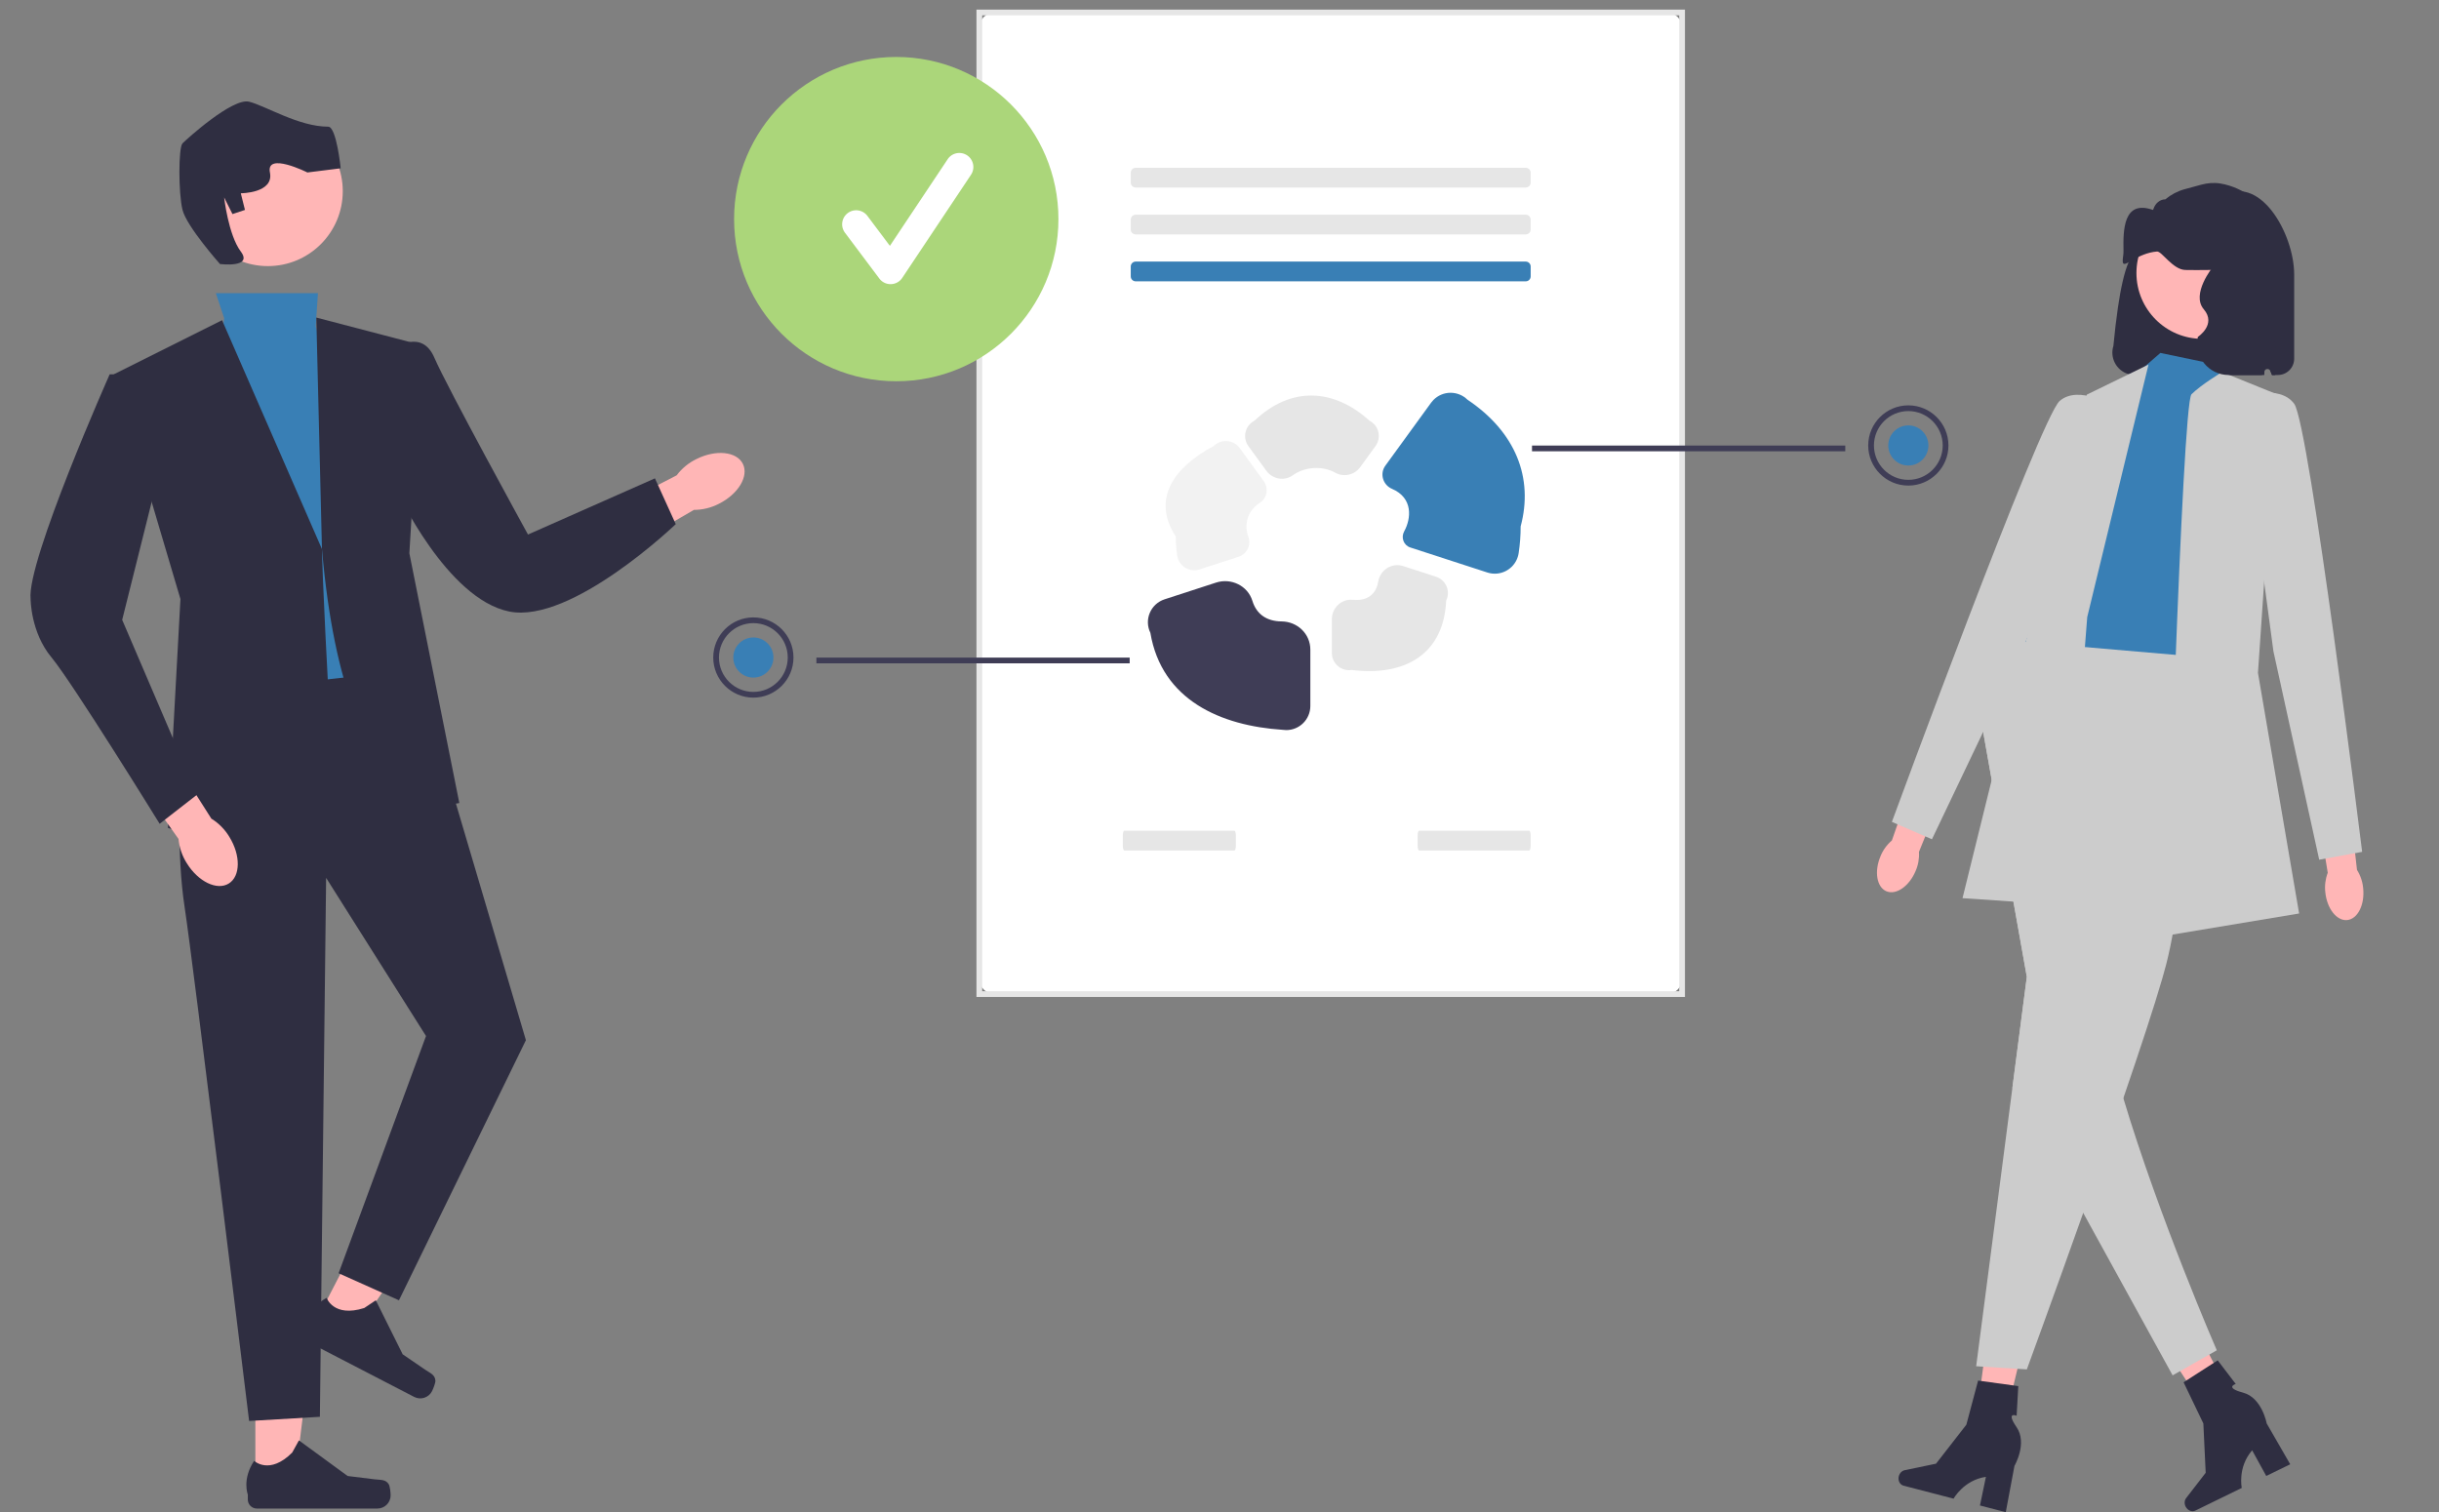 <?xml version="1.0" encoding="UTF-8" standalone="no"?>
<svg
   width="851.034"
   height="527.71"
   viewBox="0 0 851.034 527.71"
   version="1.1"
   id="svg14"
   sodipodi:docname="hanseatic-datenschutz-header-partner.svg"
   inkscape:version="1.3 (0e150ed, 2023-07-21)"
   xmlns:inkscape="http://www.inkscape.org/namespaces/inkscape"
   xmlns:sodipodi="http://sodipodi.sourceforge.net/DTD/sodipodi-0.dtd"
   xmlns="http://www.w3.org/2000/svg"
   xmlns:svg="http://www.w3.org/2000/svg">
  <rect x="0" y="0" width="851.034" height="527.71" fill="#808080" stroke="none"/>
  <defs
     id="defs14" />
  <sodipodi:namedview
     id="namedview14"
     pagecolor="#505050"
     bordercolor="#eeeeee"
     borderopacity="1"
     inkscape:showpageshadow="0"
     inkscape:pageopacity="0"
     inkscape:pagecheckerboard="0"
     inkscape:deskcolor="#d1d1d1"
     inkscape:zoom="0.89443041"
     inkscape:cx="641.19018"
     inkscape:cy="305.22218"
     inkscape:window-width="1920"
     inkscape:window-height="1547"
     inkscape:window-x="0"
     inkscape:window-y="25"
     inkscape:window-maximized="0"
     inkscape:current-layer="svg14" />
  <g
     id="g1">
    <polygon
       points="697.478 504.637 688.63 502.562 693.981 461.783 707.038 464.844 697.478 504.637"
       fill="#ffb6b6"
       id="polygon1" />
    <path
       d="M662.546,515.154h0c-.386,1.486,.356,2.963,1.657,3.301l17.455,4.53s3.51-6.459,11.284-7.613l-2.08,10.002,9.004,2.337,3.03-16.164s4.614-7.871,.738-13.512c-3.875-5.641,.02-3.985,.02-3.985l.583-10.34-14.022-1.931-4.104,15.403-10.578,13.601-10.927,2.271c-.973,.202-1.782,1.028-2.061,2.1h-0Z"
       fill="#2f2e41"
       id="path1" />
  </g>
  <g
     id="g2">
    <polygon
       points="782.297 495.015 774.227 499.194 751.766 464.74 763.674 458.572 782.297 495.015"
       fill="#ffb6b6"
       id="polygon2" />
    <path
       d="M762.606,525.725h0c.673,1.379,2.198,2.019,3.405,1.43l16.204-7.913s-1.536-7.189,3.619-13.122l4.926,8.949,8.359-4.082-8.212-14.248s-1.616-8.979-8.229-10.743c-6.613-1.764-2.577-3.04-2.577-3.04l-6.283-8.232-11.906,7.654,6.902,14.369,.813,17.211-6.822,8.832c-.607,.786-.685,1.94-.199,2.936l-0,0Z"
       fill="#2f2e41"
       id="path2" />
  </g>
  <path
     id="b-838"
     d="m 347.06,346.907 h 234.523 c 2.953,0 5.346,-2.394 5.346,-5.346 V 9.7 c 0,-2.953 -2.394,-5.346 -5.346,-5.346 H 347.06 c -2.953,0 -5.346,2.394 -5.346,5.346 V 341.561 c 0,2.953 2.394,5.346 5.346,5.346 z"
     fill="#ffffff" />
  <path
     d="M 587.929,347.907 H 340.714 V 3.354 h 247.215 z m -245.215,-2 H 585.929 V 5.354 H 342.714 Z"
     fill="#e6e6e6"
     id="path3" />
  <path
     id="c-839"
     d="m 532.372,58.55 c 0.952,0 1.723,0.771 1.723,1.723 v 0 3.446 c 0,0.952 -0.771,1.723 -1.723,1.723 H 396.272 c -0.952,0 -1.723,-0.771 -1.723,-1.723 v -3.446 c 0,-0.952 0.771,-1.723 1.723,-1.723 h 136.1"
     fill="#e6e6e6" />
  <path
     id="d-840"
     d="m 532.372,74.916 c 0.952,0 1.723,0.771 1.723,1.723 v 0 3.446 c 0,0.952 -0.771,1.723 -1.723,1.723 H 396.272 c -0.952,0 -1.723,-0.771 -1.723,-1.723 v -3.446 c 0,-0.952 0.771,-1.723 1.723,-1.723 h 136.1"
     fill="#e6e6e6" />
  <path
     id="e-841"
     d="m 532.372,91.283 c 0.952,0 1.723,0.771 1.723,1.723 v 0 3.446 c 0,0.952 -0.771,1.723 -1.723,1.723 H 396.272 c -0.952,0 -1.723,-0.771 -1.723,-1.723 v -3.445 c 0,-0.952 0.771,-1.723 1.723,-1.723 h 136.1"
     fill="#397fb5" />
  <path
     id="f-842"
     d="M744.866,130.867h45.209c-.066-2.124,.385-4.232,1.315-6.143,.026,2.12,.492,4.212,1.369,6.143h2.053c3.141-.003,5.686-2.549,5.69-5.69v-29.378c-.002-14.384-12.3-35.947-25.663-26.924-.431-.022-7.205-3.023-7.637-3.023-11.756,.01-15.799,10.619-19.35,21.826-4.046-1.864-6.833,5.917-8.849,19.614-.588,3.997-1.111,8.498-1.581,13.409-1.296,4.121,.994,8.512,5.115,9.808,.754,.237,1.541,.359,2.331,.36l-.003-.004Z"
     fill="#2f2e41" />
  <path
     id="g-843"
     d="M656.152,298.821c-2.241,5.313-1.317,10.776,2.064,12.202s7.938-1.725,10.179-7.04c.925-2.111,1.33-4.413,1.183-6.712l9.213-22.632-10.712-4.098-7.949,22.748c-1.75,1.499-3.115,3.396-3.981,5.531l.003,.001Z"
     fill="#ffb6b6" />
  <path
     id="h-844"
     d="m 753.811,123.159 21.609,4.52 -3.315,9.943 6.629,76.049 -11.048,24.487 -67.393,-5.524 16.572,-33.146 c 0,0 -6.629,-27.62 2.21,-33.146 8.839,-5.526 23.201,-33.146 23.201,-33.146 l 11.535,-10.037 z"
     fill="#397fb5" />
  <path
     id="i-845"
     d="M775.351,129.841l19.144,7.751-6.629,97.223,14.362,83.965-46.402,7.734s5.524-185.607,8.838-188.922,10.687-7.756,10.687-7.756v.005Z"
     fill="#2f2e41"
     style="fill:#cccccc;fill-opacity:1" />
  <path
     id="j-846"
     d="M737.859,141.967s-12.456-7.881-19.186-2.045-58.542,146.89-58.542,146.89l13.975,6.072,32.051-67.202,31.702-83.715Z"
     fill="#2f2e41"
     style="fill:#cccccc;fill-opacity:1" />
  <path
     id="k-847"
     d="M702.176,379.627l-12.637,97.144,17.677,1.105s9.191-25.08,19.676-54.622c2.232-6.265,4.518-12.728,6.784-19.201,2.452-7.026,4.895-14.053,7.214-20.836,5.734-16.727,10.761-31.951,13.633-41.894,.497-1.745,.939-3.324,1.303-4.718,7.729-29.698,12.152-107.305,12.152-107.305l-64.079-5.524-.684,.851-13.676,17.091,.64,3.613,17.037,95.555-5.037,38.746-.003-.004Z"
     fill="#2f2e41"
     style="fill:#cccccc;fill-opacity:1" />
  <path
     id="l-848"
     d="M707.214,340.884l-5.037,38.746,22.66,39.893,2.053,3.734,31.199,56.698,15.412-8.739s-20.052-46.082-32.614-87.999c-1.392-4.607-2.685-9.17-3.845-13.611-3.414-13.004,2.176-36.735-.011-43.276-7.391-22.074-31.476-66.234-42.657-86.239l-4.199,5.237,17.038,95.556Z"
     fill="#2f2e41"
     style="fill:#cccccc;fill-opacity:1" />
  <path
     id="m-849"
     d="m 749.67,127.225 -21.536,10.497 -43.359,175.709 35.702,2.412 7.815,-100.501 21.378,-88.118 z"
     fill="#2f2e41"
     style="fill:#cccccc;fill-opacity:1" />
  <path
     id="n-850"
     d="m 811.358,311.339 c 0.569,5.738 3.991,10.096 7.643,9.734 3.652,-0.363 6.15,-5.308 5.58,-11.049 -0.196,-2.296 -0.94,-4.512 -2.168,-6.462 l -2.718,-24.284 -11.368,1.518 3.887,23.778 c -0.821,2.154 -1.115,4.473 -0.856,6.764 z"
     fill="#ffb6b6" />
  <path
     id="o-851"
     d="m 781.375,138.569 c 0,0 13.919,-4.85 19.15,2.36 5.231,7.21 23.694,156.341 23.694,156.341 l -14.988,2.744 -15.969,-72.718 -11.885,-88.724 -10e-4,-0.003 z"
     fill="#2f2e41"
     style="fill:#cccccc;fill-opacity:1" />
  <circle
     id="p"
     cx="768.429"
     cy="95.278"
     r="22.966"
     fill="#ffb6b6" />
  <path
     id="q-852"
     d="M777.648,130.866h11.342c.576,0,1.066-.444,1.093-1.02l.003-.063c.062-1.2,1.745-1.402,2.136-.266,.157,.457,.336,.907,.537,1.349h1.116v-35.406c0-6.073-4.923-10.996-10.996-10.996h-0c-5.185,0-9.665,3.622-10.752,8.692,0,0-7.708,9.454-3.165,14.769s-2.066,9.641-2.066,9.641c-1.467,6.845,3.751,13.3,10.752,13.3Z"
     fill="#2f2e41" />
  <path
     id="r-853"
     d="m 439.623,175.462 c 2.545,-1.641 3.081,-5.154 1.301,-7.604 l -8.34,-11.475 c -1.948,-2.683 -5.702,-3.279 -8.385,-1.331 -0.238,0.173 -0.463,0.362 -0.673,0.568 -14.121,7.549 -21.722,18.574 -13.271,31.606 -1.2e-4,2.176 0.159,4.35 0.475,6.503 0.137,0.934 0.452,1.848 0.985,2.628 1.583,2.315 4.376,3.164 6.833,2.363 l 13.639,-4.432 c 2.898,-0.942 4.467,-4.105 3.396,-6.958 -1.383,-3.686 -0.813,-8.739 4.038,-11.868 z"
     fill="#f2f2f2" />
  <path
     id="s-854"
     d="m 471.995,209.312 c -3.924,-0.387 -7.274,2.846 -7.274,6.79 v 11.766 c 1.3e-4,0.305 0.024,0.609 0.07,0.91 0.504,3.279 3.571,5.528 6.85,5.023 19.115,2.356 32.177,-5.957 32.963,-24.194 0.125,-0.256 0.232,-0.52 0.32,-0.792 1.019,-3.151 -0.71,-6.532 -3.861,-7.551 l -11.42,-3.71 c -3.94,-1.28 -8.034,1.278 -8.724,5.362 -0.623,3.69 -3.058,6.973 -8.923,6.394 z"
     fill="#e6e6e6" />
  <path
     id="t-855"
     d="m 401.392,220.817 c 3.964,23.527 24.607,32.452 46.137,33.863 0.422,0.065 0.847,0.098 1.274,0.098 4.644,0.002 8.41,-3.76 8.412,-8.404 v -19.674 c 0,-5.503 -4.51,-9.789 -10.013,-9.844 -5.32,-0.054 -8.787,-2.571 -10.211,-7.193 -1.627,-5.28 -7.428,-8.063 -12.682,-6.356 l -17.958,5.836 c -2.326,0.755 -4.209,2.485 -5.158,4.739 -0.944,2.231 -0.871,4.763 0.2,6.936 z"
     fill="#3f3d56" />
  <path
     id="u-856"
     d="m 512.026,139.466 c -3.314,-3.246 -8.632,-3.191 -11.879,0.123 -0.289,0.295 -0.556,0.611 -0.798,0.945 l -15.957,21.963 c -2.04,2.808 -0.874,6.721 2.315,8.092 7.47,3.212 6.685,10.422 4.253,14.835 -1.192,2.162 -0.208,4.868 2.14,5.631 l 26.889,8.737 c 4.424,1.428 9.168,-1 10.596,-5.424 0.144,-0.445 0.25,-0.902 0.318,-1.365 0.462,-3.078 0.694,-6.187 0.694,-9.3 4.548,-16.962 -1.746,-32.951 -18.571,-44.237 z"
     fill="#397fb5" />
  <path
     id="v-857"
     d="m 465.85,164.932 c 2.979,1.677 6.738,0.866 8.748,-1.9 l 5.346,-7.357 c 1.038,-1.427 1.398,-3.236 0.985,-4.952 -0.398,-1.684 -1.515,-3.108 -3.055,-3.897 -12.58,-11.366 -27.468,-12.063 -40.093,-0.058 -1.587,0.801 -2.742,2.258 -3.16,3.986 -0.412,1.703 -0.055,3.502 0.977,4.918 l 6.247,8.598 c 2.145,2.953 6.302,3.726 9.259,1.585 4.296,-3.11 10.537,-3.293 14.746,-0.924 z"
     fill="#e6e6e6" />
  <path
     id="y-859"
     d="m 430.74,289.895 c 0.269,0 0.487,0.771 0.487,1.723 v 3.446 c 0,0.951 -0.218,1.723 -0.487,1.723 h -38.468 c -0.269,0 -0.487,-0.771 -0.487,-1.723 v -3.446 c 0,-0.952 0.218,-1.723 0.487,-1.723 h 38.468"
     fill="#e6e6e6" />
  <path
     id="a`-860"
     d="m 533.608,289.895 c 0.269,0 0.487,0.771 0.487,1.723 v 3.446 c 0,0.951 -0.218,1.723 -0.487,1.723 h -38.468 c -0.269,0 -0.487,-0.771 -0.487,-1.723 v -3.446 c 0,-0.952 0.218,-1.723 0.487,-1.723 h 38.468"
     fill="#e6e6e6" />
  <path
     d="M740.825,91.867c.816,1.337,5.151-3.555,11.807-4.095,1.695-.141,5.515,6.347,9.897,6.441,2.904,.059,4.692,.035,8.268,0,4.227-.047,5.385-.141,6.201-1.173,1.581-2.006,.279-5.572,1.034-5.866,.63-.246,2.263,1.959,3.101,4.692,1.757,5.737-4.548,13.725-5.168,21.116-.661,7.965,5.85-7.297,5.168,0-.765,8.212-3.504,7.59-3.473,10.558,.01,.446,.124,.833,.372,1.173,.217,.305,.434,.422,4.134,1.173,4.423,.903,6.646,1.349,7.235,1.173,1.519-.446,3.059-2.921,4.134-4.692,1.778-2.898,.517,.023,0-3.519-.496-3.426-2.046-3.871-2.067-7.039-.021-3.989,2.429-5.197,4.134-9.385,3.152-7.743,.072-16.705-1.034-19.943-.531-1.553-1.494-3.518-3.183-6.765-1.355-2.607-3.154-4.903-5.348-6.623-3.288-2.579-7.107-4.346-11.237-5.046-2.262-.383-4.568-.182-6.792,.424l-5.76,1.571c-2.421,.66-4.704,1.857-6.716,3.522h0c-1.876,.007-3.502,1.383-4.145,3.383-.067,.209-.129,.331-.179,.313-10.383-3.684-10.376,7.227-10.262,14.044,.012,.698-.01,1.315-.09,1.817v.035c-.207,1.349-.258,2.334-.031,2.71Z"
     fill="#2f2e41"
     id="path12" />
  <rect
     x="534.561"
     y="155.482"
     width="109.307"
     height="2"
     fill="#3f3d56"
     id="rect12" />
  <path
     d="m 665.869,169.453 c -7.72,0 -14,-6.28 -14,-14 0,-7.72 6.28,-14 14,-14 7.72,0 14,6.28 14,14 0,7.72 -6.28,14 -14,14 z m 0,-26 c -6.617,0 -12,5.383 -12,12 0,6.617 5.383,12 12,12 6.617,0 12,-5.383 12,-12 0,-6.617 -5.383,-12 -12,-12 z"
     fill="#3f3d56"
     id="path13" />
  <circle
     cx="665.869"
     cy="155.453"
     r="7"
     fill="#397fb5"
     id="circle13" />
  <rect
     x="284.869"
     y="229.482"
     width="109.307"
     height="2"
     fill="#3f3d56"
     id="rect13" />
  <path
     d="m 248.869,229.453 c 0,-7.72 6.28,-14 14,-14 7.72,0 14,6.28 14,14 0,7.72 -6.28,14 -14,14 -7.72,0 -14,-6.28 -14,-14 z m 2,0 c 0,6.617 5.383,12 12,12 6.617,0 12,-5.383 12,-12 0,-6.617 -5.383,-12 -12,-12 -6.617,0 -12,5.383 -12,12 z"
     fill="#3f3d56"
     id="path14" />
  <circle
     cx="262.869"
     cy="229.453"
     r="7"
     fill="#397fb5"
     id="circle14" />
  <circle
     cx="312.731"
     cy="76.463"
     r="56.586"
     fill="#21679c"
     style="fill:#abd67a;fill-opacity:1"
     id="circle6-5" />
  <path
     d="m 310.741,99.162 a 4.89,4.89 0 0 1 -3.913,-1.957 l -11.998,-15.998 a 4.892,4.892 0 1 1 7.828,-5.87 l 7.849,10.465 20.16,-30.24 a 4.892,4.892 0 0 1 8.141,5.428 l -23.996,35.993 a 4.894,4.894 0 0 1 -3.934,2.177 z"
     fill="#ffffff"
     id="path17" />
  <g
     id="g15"
     transform="translate(10.316,35.394)">
    <path
       id="b-811"
       d="m 240.516,140.416 c 6.78,-3.389 10.526,-9.634 8.369,-13.949 -2.158,-4.314 -9.402,-5.063 -16.183,-1.672 -2.728,1.318 -5.1,3.269 -6.919,5.691 l -28.544,14.723 7.194,13.248 27.376,-15.92 c 3.03,-0.001 6.016,-0.729 8.707,-2.121 z"
       fill="#ffb6b6" />
    <g
       id="g8">
      <polygon
         points="78.787,430.487 78.789,482.896 92.377,482.895 98.84,430.486 "
         fill="#ffb6b6"
         id="polygon7" />
      <path
         d="m 125.341,482.588 v 0 c 0.423,0.713 0.646,3.012 0.646,3.841 v 0 c 0,2.547 -2.065,4.612 -4.612,4.612 H 79.298 c -1.737,0 -3.146,-1.409 -3.146,-3.146 v -1.752 c 0,0 -2.082,-5.265 2.204,-11.755 0,0 5.326,5.082 13.286,-2.878 l 2.347,-4.252 16.99,12.425 9.417,1.159 c 2.06,0.254 3.887,-0.039 4.947,1.746 h 1.7e-4 z"
         fill="#2f2e41"
         id="path8" />
    </g>
    <g
       id="g9">
      <polygon
         points="124.219,378.726 100.126,425.269 112.192,431.515 142.028,387.945 "
         fill="#ffb6b6"
         id="polygon8" />
      <path
         d="m 141.608,446.398 v 0 c 0.048,0.827 -0.811,2.972 -1.192,3.708 v 0 c -1.171,2.262 -3.954,3.146 -6.216,1.975 L 96.833,432.735 c -1.543,-0.799 -2.146,-2.697 -1.347,-4.24 l 0.805,-1.556 c 0,0 0.572,-5.633 7.362,-9.426 0,0 2.394,6.962 13.121,3.553 l 4.039,-2.697 9.375,18.845 7.83,5.359 c 1.713,1.172 3.47,1.752 3.59,3.824 l 1.5e-4,8e-5 z"
         fill="#2f2e41"
         id="path9" />
    </g>
    <polygon
       points="67.895,75.622 64.991,66.908 100.624,66.908 99.846,78.527 123.083,152.594 127.44,201.973 83.871,209.234 63.539,117.739 "
       fill="#397fb5"
       id="polygon9" />
    <path
       d="m 67.169,76.348 -37.76,18.88 23.237,78.425 -4.357,79.877 c 0,0 59.545,18.88 56.64,-34.855 -2.905,-53.735 -2.905,-62.449 -2.905,-62.449 L 67.169,76.348 Z"
       fill="#2f2e41"
       id="path10" />
    <path
       d="m 127.44,86.131 c 0,0 9.44,-6.878 13.797,3.288 4.357,10.166 32.677,61.723 32.677,61.723 l 44.295,-19.606 7.262,15.975 c 0,0 -36.308,34.855 -58.092,30.498 -21.785,-4.357 -39.212,-42.117 -39.212,-42.117 l -0.726,-49.762 z"
       fill="#2f2e41"
       id="path11" />
    <path
       d="m 52.646,239.006 c 0,0 -1.452,23.237 1.452,42.117 2.905,18.88 22.511,179.36 22.511,179.36 l 24.689,-1.452 2.178,-188.074 34.855,55.188 -30.498,82.782 21.058,9.44 44.295,-90.769 -30.498,-103.114 -8.714,-26.142 -65.354,7.262 -15.975,33.403 z"
       fill="#2f2e41"
       id="path12-6" />
    <path
       d="m 149.951,244.816 c 0,0 -39.212,11.618 -47.926,-88.591 l -1.971,-80.799 36.826,9.636 -4.357,72.615 z"
       fill="#2f2e41"
       id="path13-8" />
    <circle
       cx="83.145"
       cy="31.327"
       r="26.142"
       fill="#ffb6b6"
       id="circle13-9" />
    <path
       d="m 66.443,56.742 c 0,0 -11.618,-13.071 -13.071,-18.88 -1.452,-5.809 -1.452,-21.785 0,-23.237 1.452,-1.452 17.428,-15.975 23.237,-14.523 5.809,1.452 17.324,8.714 27.594,8.714 2.905,0 4.357,14.523 4.357,14.523 l -11.618,1.452 c 0,0 -14.523,-7.262 -13.071,0 1.452,7.262 -10.166,7.262 -10.166,7.262 l 1.452,5.809 -4.357,1.452 L 67.895,33.505 c 0,0 1.452,13.071 5.809,18.88 4.357,5.809 -7.262,4.357 -7.262,4.357 z"
       fill="#2f2e41"
       id="path14-1" />
    <path
       id="c-812"
       d="m 54.868,265.848 c 3.986,6.447 10.543,9.616 14.645,7.079 4.103,-2.537 4.196,-9.819 0.209,-16.268 -1.558,-2.598 -3.715,-4.785 -6.291,-6.378 l -17.232,-27.103 -12.546,8.358 18.32,25.832 c 0.274,3.018 1.267,5.926 2.896,8.481 z"
       fill="#ffb6b6" />
    <path
       d="m 35.219,95.228 h -7.262 c 0,0 -29.046,65.354 -27.594,78.425 0,0 0,11.618 7.262,20.332 7.262,8.714 37.76,58.092 37.76,58.092 l 13.071,-10.166 -26.142,-60.997 15.975,-63.902 z"
       fill="#2f2e41"
       id="path15" />
  </g>
</svg>
